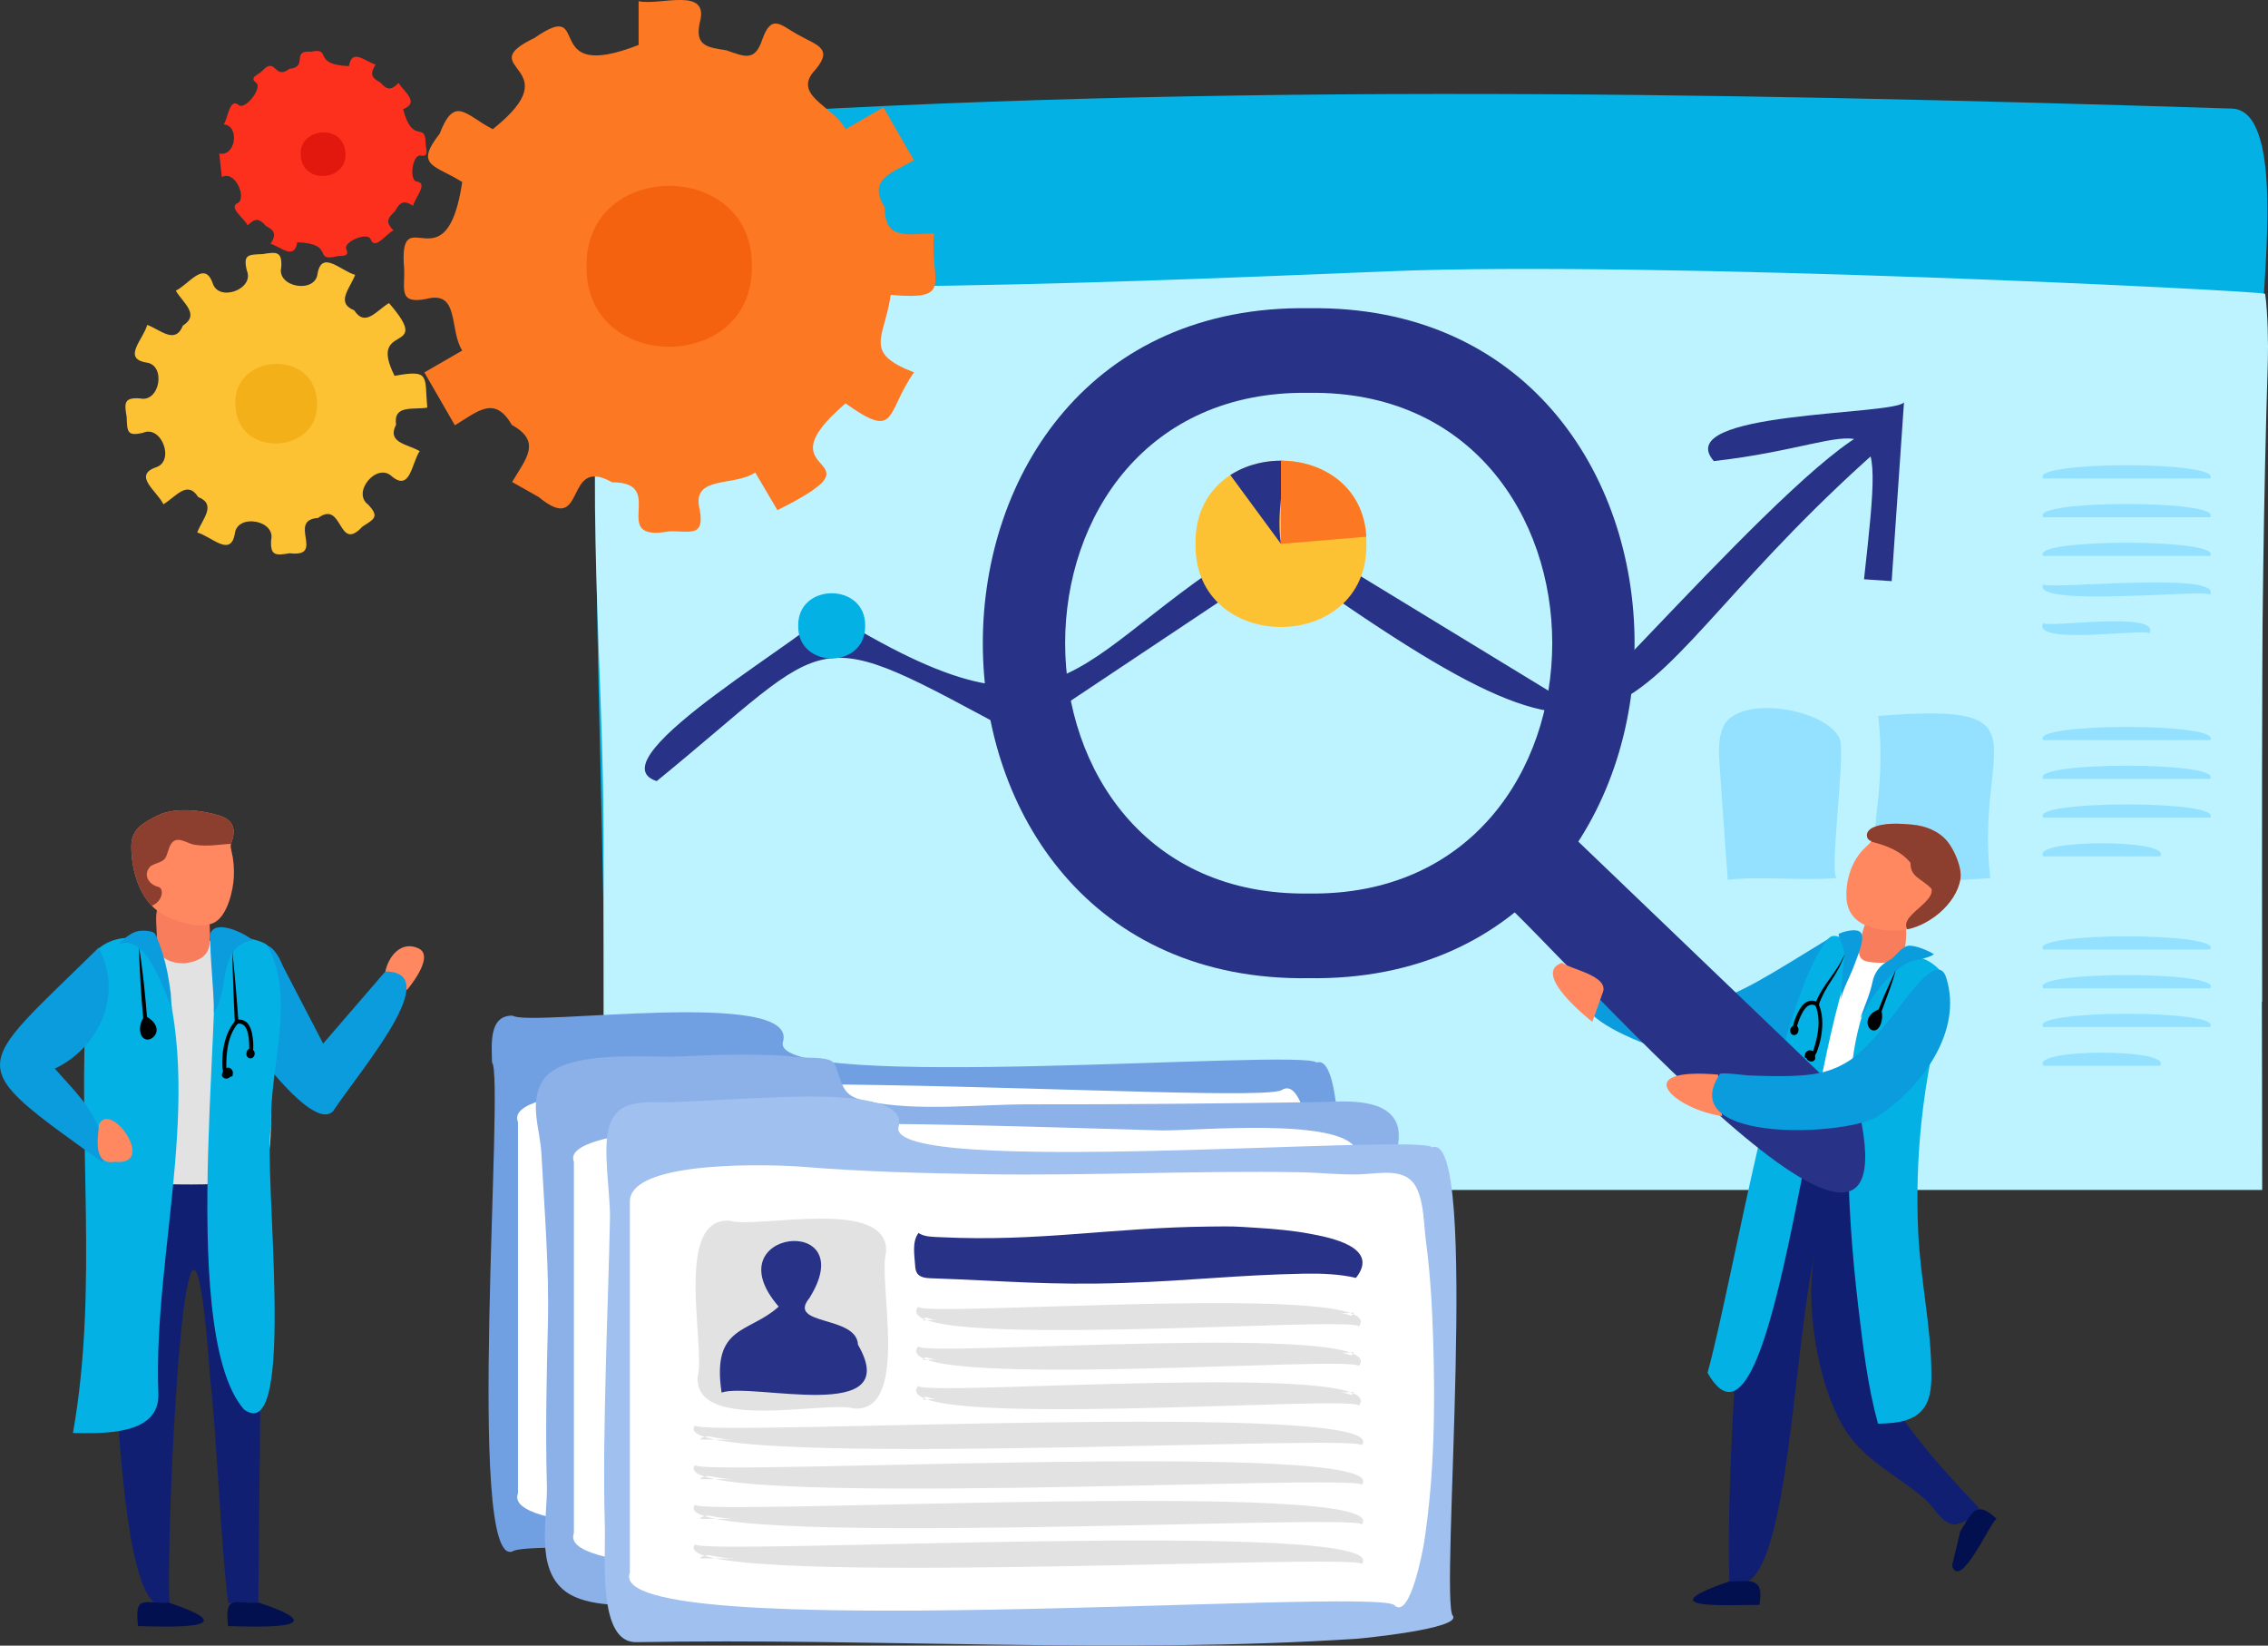 <?xml version="1.0" encoding="utf-8"?>
<!-- Generator: Adobe Illustrator 24.0.1, SVG Export Plug-In . SVG Version: 6.00 Build 0)  -->
<svg version="1.0" id="Layer_1" xmlns="http://www.w3.org/2000/svg" xmlns:xlink="http://www.w3.org/1999/xlink" x="0px" y="0px"
	 viewBox="0 0 432.46 313.72" style="enable-background:new 0 0 432.46 313.72;" xml:space="preserve">
<rect x="0" y="0" width="432.46" height="313.72" fill="#333333" stroke="none"/>
<style type="text/css">
	.st0{fill:#03B1E5;}
	.st1{fill:#BDF3FF;}
	.st2{fill:#94E1FF;}
	.st3{fill:#283286;}
	.st4{fill:#0A9CDD;}
	.st5{fill:#111F72;}
	.st6{fill:#03104F;}
	.st7{fill:#FFFFFF;}
	.st8{fill:#F77D5C;}
	.st9{clip-path:url(#SVGID_1_);}
	.st10{fill:#8C3E2F;}
	.st11{fill:#FF8860;}
	.st12{clip-path:url(#SVGID_5_);}
	.st13{fill:#FD7822;}
	.st14{fill:#FDC234;}
	.st15{fill:#FC301D;}
	.st16{fill:#F4B019;}
	.st17{fill:#F4610F;}
	.st18{fill:#E2180E;}
	.st19{fill:#71A0E2;}
	.st20{fill:#8BB1E8;}
	.st21{fill:#A0C0EF;}
	.st22{fill:#E2E2E2;}
	.st23{clip-path:url(#SVGID_6_);}
	.st24{fill:none;stroke:#000000;stroke-width:0.771;stroke-miterlimit:10;}
</style>
<g>
	<g>
		<g>
			<g>
				<g>
					<g>
						<g>
							<g>
								<path class="st0" d="M428.14,21.62c6.86,5.34,3.27,32.44,3.27,40.24c0,18.93,0,37.86,0,56.8c0,4.37,0,72.33,0,72.33
									c-0.34,0-316.21,0-316.21,0c0-53.33-4.58-110.29,2.2-163.12c0.18-1.4,0.5-2.91,1.56-3.85c1.04-0.92,2.54-1.06,3.93-1.16
									c100.38-7.13,202.07-5.34,302.73-2.16C426.57,20.74,427.41,21.06,428.14,21.62z"/>
							</g>
							<g>
								<g>
									<path class="st1" d="M431.92,56.02c0.51,3.57,0.6,9.78,0.51,12.73c-1.69,54.26-1.08,103.81-1.08,158.1
										c0,0-316.26,0-316.26,0c0-22.25,0-44.5,0-66.76c0-32.84-3.68-68.2-0.07-100.66c0.65-5.78,47.76-4.76,54.31-4.82
										c31.95-0.29,63.88-1.59,95.79-2.9C315.2,49.65,431.83,55.45,431.92,56.02z"/>
								</g>
							</g>
						</g>
						<g>
							<g>
								<path class="st2" d="M421.4,91.22h-31.78C386.77,87.85,424.24,87.85,421.4,91.22z"/>
							</g>
						</g>
						<g>
							<g>
								<path class="st2" d="M421.4,98.6h-31.78C386.77,95.24,424.24,95.24,421.4,98.6z"/>
							</g>
						</g>
						<g>
							<g>
								<path class="st2" d="M421.4,105.98h-31.78C386.77,102.62,424.24,102.62,421.4,105.98z"/>
							</g>
						</g>
						<g>
							<g>
								<path class="st2" d="M421.4,113.37c-0.3-1.13-34.43,2.55-31.78-1.99C389.93,112.51,424.05,108.82,421.4,113.37z"/>
							</g>
						</g>
						<g>
							<g>
								<path class="st2" d="M409.84,120.75c-0.44-1.03-22.62,2.4-20.22-1.99C390.06,119.79,412.24,116.36,409.84,120.75z"/>
							</g>
						</g>
						<g>
							<g>
								<path class="st2" d="M421.4,141.1h-31.78C386.77,137.74,424.24,137.74,421.4,141.1z"/>
							</g>
						</g>
						<g>
							<g>
								<path class="st2" d="M421.4,148.49h-31.78C386.77,145.13,424.24,145.12,421.4,148.49z"/>
							</g>
						</g>
						<g>
							<g>
								<path class="st2" d="M421.4,155.87h-31.78C386.77,152.51,424.24,152.51,421.4,155.87z"/>
							</g>
						</g>
						<g>
							<g>
								<path class="st2" d="M411.87,163.26h-22.24C387.01,159.93,414.48,159.92,411.87,163.26z"/>
							</g>
						</g>
						<g>
							<g>
								<path class="st2" d="M421.4,181.02h-31.78C386.77,177.66,424.24,177.66,421.4,181.02z"/>
							</g>
						</g>
						<g>
							<g>
								<path class="st2" d="M421.4,188.41h-31.78C386.77,185.04,424.24,185.04,421.4,188.41z"/>
							</g>
						</g>
						<g>
							<g>
								<path class="st2" d="M421.4,195.79h-31.78C386.77,192.43,424.24,192.43,421.4,195.79z"/>
							</g>
						</g>
						<g>
							<g>
								<path class="st2" d="M411.87,203.18h-22.24C387.01,199.85,414.48,199.84,411.87,203.18z"/>
							</g>
						</g>
						<g>
							<g>
								<path class="st2" d="M379.51,167.39c-33.01,2.68-18.36-5.37-21.38-30.9C391.14,133.81,376.5,141.87,379.51,167.39z"/>
							</g>
						</g>
						<g>
							<g>
								<path class="st2" d="M350.33,167.39c-7.02,0.57-13.89-0.39-20.89,0.33c-0.51-7.21-1.03-14.41-1.54-21.62
									c-0.18-2.52-0.34-5.16,0.65-7.48c2.66-6.22,19.3-3.75,22.21,2.11C352.06,143.35,348.57,167.53,350.33,167.39z"/>
							</g>
						</g>
					</g>
					<g>
						<g>
							<path class="st3" d="M125.22,148.91c-12.75-4.09,32.34-29.38,32.37-32.48c48.26,29.92,45.2,7.3,86.6-15.88
								c0,0,56.07,34.17,56.07,34.17c2.28,1.12,58.85-65.68,60.34-51.16c-58.28,50.45-42.31,75.87-116.28,23.26
								c0,0.01-50.07,33.38-50.07,33.38C153.33,118.11,160.03,120.55,125.22,148.91z"/>
						</g>
						<g>
							<g>
								<path class="st4" d="M348.92,178.82c-23.2,14.15-22.94,15.23-46.71,9.43c-4.29,8.53,25.5,14.48,29.09,17.31
									C333.24,206.29,364.13,181.64,348.92,178.82z"/>
							</g>
						</g>
						<g>
							<g>
								<g>
									<path class="st5" d="M358.57,224.89c-9.25-0.51-14.84-2.58-24.13-2.45c-2.53,19.21-5.38,59.73-4.68,79.14
										c11.31,5.89,11.72-42.56,16.4-63.23c-2.2,9.69,0.34,26.31,6.01,34.74c3.83,5.69,10.2,8.52,15.1,12.9
										c1.48,1.32,3.03,4.52,5.4,4.63c0.94,0.04,5.89-1.89,4.33-3.53C342.36,250.85,366.64,259.42,358.57,224.89z"/>
								</g>
							</g>
							<g>
								<g>
									<path class="st6" d="M329.67,301.5c4.15-0.06,6.75-0.95,5.81,4.46C330.48,305.89,313.45,307.07,329.67,301.5z"/>
								</g>
							</g>
							<g>
								<g>
									<path class="st6" d="M373.78,291.93c2.25-3.49,2.95-6.14,6.93-2.37c-1.07,0.33-6.88,13.8-8.49,8.94
										C372.22,298.49,373.78,291.93,373.78,291.93z"/>
								</g>
							</g>
							<g>
								<path class="st7" d="M358.58,224.84c-36.32-3.14-14.94-7.69-13.26-36.72c2.53-6.44,8.23-7.68,14.46-6.22
									c1.69,0.4,3.34,0.92,4.98,1.48c1.06,0.36,3.13,0.63,3.95,1.38c1.9,1.73,1.6,6.95,1.38,9.22
									c-0.63,6.39-3.19,12.15-5.99,17.83C363.73,212.58,358.23,224.81,358.58,224.84z"/>
							</g>
							<path class="st0" d="M370.56,185.92c0.24,0.45-0.22,1.78-0.18,2.29c0.34,4.52-1.28,8.84-2.13,13.24
								c-0.8,4.11-1.43,8.26-1.87,12.43c-0.74,6.97-0.94,13.99-0.62,20.99c0.41,9.1,2.52,18.2,2.52,27.3c0,2.32-0.21,4.95-1.84,6.75
								c-1.79,1.98-4.72,2.36-7.23,2.45c-0.11,0-1.1,0.07-1.12,0.02c-1.95-7.04-2.82-14.48-3.69-21.72
								c-1.28-10.67-2.07-21.43-1.99-32.17c0.07-8.99,0.36-18.86,3.88-27.29c1-2.4,2.38-4.83,4.51-6.41
								c0.91-0.67,1.95-1.19,3.06-1.42C366.33,181.86,369.58,184.08,370.56,185.92z"/>
							<path class="st0" d="M325.59,261.71c13.2,23.21,20.24-71.19,29.24-81.27c-2.41-0.52-4.77-3.06-6.16-1.54
								C339.46,188.95,330.35,244.65,325.59,261.71z"/>
						</g>
						<g>
							<g>
								<path class="st8" d="M359.35,183.52c-1.01,0.05-2.11,0.01-3.09-0.17c-0.44-0.08-0.88-0.2-1.22-0.49
									c-0.76-0.66-0.62-1.85-0.42-2.84c0.46-2.27,1.22-6.65,4.37-6.68c5.68-0.04,4.62,5.42,3.92,9.24
									c-0.02,0.1-0.04,0.21-0.11,0.29c-0.09,0.1-0.24,0.12-0.37,0.14C361.33,183.19,360.35,183.47,359.35,183.52z"/>
							</g>
						</g>
						<g>
							<defs>
								<path id="SVGID_15_" d="M352.09,171.26c0.31,5.41,6.16,6.45,10.53,6.06c4.83-0.44,10.41-4.89,11.19-9.76
									c0.34-2.12-1.17-5.55-2.51-7.18c-1.65-1.99-4.21-2.96-6.74-3.18c-2.34-0.2-5.49-0.43-7.62,0.67
									c-0.49,0.25-0.9,0.72-0.96,1.27c-0.05,0.55,0.35,1.15,0.9,1.18c-0.7,0.89-1.62,1.51-2.34,2.49
									C352.73,165.24,351.92,168.26,352.09,171.26z"/>
							</defs>
							<use xlink:href="#SVGID_15_"  style="overflow:visible;fill:#FF8860;"/>
							<clipPath id="SVGID_1_">
								<use xlink:href="#SVGID_15_"  style="overflow:visible;"/>
							</clipPath>
							<g class="st9">
								<g>
									<path class="st10" d="M364.29,164.49c-0.01,2.8,2.02,2.87,4.02,4.96c0.66,3.43-9.88,6.21-1.79,9.74
										c9.93-1.76,13.45-19.32-0.13-23.17c-2.06-0.58-23.75,0.85-23.75,0.85C348.98,160.21,359.95,159.01,364.29,164.49z"/>
								</g>
							</g>
						</g>
						<g>
							<defs>
								<path id="SVGID_17_" d="M358.58,224.84c-36.62-8.07-16.39-8.88-13.26-40.07c1.84-10.05,17.85-1.26,23.05-1.05
									C379.9,186.19,358.44,219.44,358.58,224.84z"/>
							</defs>
							<clipPath id="SVGID_2_">
								<use xlink:href="#SVGID_17_"  style="overflow:visible;"/>
							</clipPath>
						</g>
						<g>
							<defs>
								<path id="SVGID_19_" d="M358.58,224.84c-36.62-8.07-15.55-8.04-12.42-39.23c1.84-10.05,17.02-2.1,22.21-1.89
									C379.9,186.19,358.44,219.44,358.58,224.84z"/>
							</defs>
							<clipPath id="SVGID_3_">
								<use xlink:href="#SVGID_19_"  style="overflow:visible;"/>
							</clipPath>
						</g>
						<g>
							<defs>
								<path id="SVGID_21_" d="M358.58,224.84c-45.08,2.85-23.79-4.25-20.11-40.04c3-13.6,22.41-2.25,29.9-1.08
									C379.9,186.19,358.44,219.44,358.58,224.84z"/>
							</defs>
							<clipPath id="SVGID_4_">
								<use xlink:href="#SVGID_21_"  style="overflow:visible;"/>
							</clipPath>
						</g>
						<g>
							<g>
								<path class="st3" d="M249.54,58.76c-82.85-1.21-82.85,128.94,0.01,127.72C332.39,187.69,332.39,57.54,249.54,58.76z
									 M249.54,170.34c-61.92,0.9-61.92-96.36,0-95.45C311.46,73.99,311.46,171.26,249.54,170.34z"/>
							</g>
						</g>
						<g>
							<path class="st3" d="M354.48,211.76c11.46,51.16-64.41-39.76-71.25-42.7c-9.18-10.37,8.29-20.43,13.43-12.73
								C298.88,158.46,354.48,211.76,354.48,211.76z"/>
						</g>
						<g>
							<g>
								<path class="st11" d="M327.6,204.86l0.77,7.91C319.38,211.51,310.25,203.4,327.6,204.86z"/>
							</g>
						</g>
						<g>
							<g>
								<path class="st11" d="M305.59,189.28l-1.97,5.53c-0.57-0.48-11.75-9.28-5.76-11.26
									C299.46,184.78,306.97,186.05,305.59,189.28z"/>
							</g>
						</g>
						<g>
							<path class="st3" d="M360.7,110.79l-5.27-0.36c4.11-37.18,2.5-26.03-28.64-22.53c-8.4-9.6,34.32-8.65,36.26-11.2
								C363.05,76.69,360.7,110.79,360.7,110.79z"/>
						</g>
						<g>
							<defs>
								<path id="SVGID_23_" d="M260.55,103.68c0.31,21.14-32.9,21.14-32.59,0C227.65,82.54,260.86,82.54,260.55,103.68z"/>
							</defs>
							<use xlink:href="#SVGID_23_"  style="overflow:visible;fill:#FDC234;"/>
							<clipPath id="SVGID_5_">
								<use xlink:href="#SVGID_23_"  style="overflow:visible;"/>
							</clipPath>
							<g class="st12">
								<path class="st3" d="M232.8,88.12l11.45,15.56C242.37,92.01,251.01,81.06,232.8,88.12z"/>
							</g>
							<g class="st12">
								<path class="st13" d="M265.39,101.92l-21.14,1.76v-18.5C256.33,83.99,260,93.51,265.39,101.92z"/>
							</g>
						</g>
						<g>
							<path class="st0" d="M164.97,119.31c0.12,8.29-12.89,8.29-12.77,0C152.08,111.03,165.1,111.03,164.97,119.31z"/>
						</g>
						<g>
							<path class="st14" d="M200.21,277.24c-22.88,2.38-13.75-4.91-15.45-21.52C207.65,253.35,198.52,260.64,200.21,277.24z"/>
						</g>
						<g>
							<rect x="203.82" y="233.4" class="st13" width="15.45" height="43.84"/>
						</g>
						<g>
							<rect x="222.87" y="203.39" class="st14" width="15.45" height="73.86"/>
						</g>
						<g>
							<rect x="241.92" y="219.51" class="st13" width="15.45" height="57.73"/>
						</g>
						<g>
							<rect x="260.97" y="237.56" class="st14" width="15.45" height="39.69"/>
						</g>
						<g>
							<g>
								<path class="st4" d="M368.81,185.04c-2.72,1.12-6.72,7.17-7.76,8.44c-1.99,2.43-3.96,4.93-6.28,7.05
									c-2.66,2.42-5.72,3.79-9.28,4.28c-2.4,0.33-4.85,0.36-7.27,0.34c-1.6-0.02-3.19-0.07-4.79-0.13
									c-0.67-0.03-5.24-0.65-5.49-0.27c-8.95,13.49,25.53,11.87,30.49,7.8c8.06-5.45,15.87-15.96,12.69-26.11
									c-0.12-0.37-0.25-0.74-0.49-1.04C370.18,184.8,369.54,184.75,368.81,185.04z"/>
							</g>
						</g>
					</g>
					<path class="st4" d="M368.75,181.92c-1.26,0.99-4.48,1.02-5.74,2.01c-1.23,0.96-2.46,1.93-3.52,3.07
						c-0.77,0.82-1.44,1.73-2.11,2.64c-0.93,1.25-1.74,3.22-2.67,4.47c0.81-2.27,1.82-4.46,2.31-6.82c0.38-1.86,1.41-3.3,3.17-4.18
						c1.32-0.67,2.11-2.42,3.59-2.79C364.89,180.05,367.83,181.26,368.75,181.92z"/>
					<path class="st4" d="M350.95,190.85c0.32-2.31,0.26-4.84,0.57-7.15c0.11-0.8,0.22-1.61,0.08-2.41
						c-0.2-1.12-0.89-2.12-1.02-3.25c0.82-0.38,1.7-0.61,2.6-0.68c0.54-0.04,1.13-0.01,1.54,0.34c1.14,0.96-0.75,5.14-1.14,6.26
						C352.88,186,351.23,188.81,350.95,190.85z"/>
				</g>
				<g>
					<g>
						<g>
							<path class="st13" d="M169.84,56.22c12.2,1.07,7.49-2.24,8.24-11.71c-5.01,0.07-9.41,1.4-9.39-4.98
								c-3.35-5.44,1.41-6.54,5.58-8.98c-1.47-2.5-4.36-7.58-5.82-10.08c-1.82,1.05-5.42,3.12-7.23,4.17
								c-2.17-4.38-10.42-6.44-5.74-11.36c3.41-4.02,0.37-4.61-3.01-6.5c-3.43-1.77-5.29-4.47-7.12,0.76
								c-1.4,4.24-3.33,3.28-6.88,2.04c-3.7-0.55-5.95-0.9-5.06-5.18c2.02-7.08-7.47-3.27-11.64-4.17c0,2.1,0,6.25,0,8.34
								c-19.27,7.55-8.38-9.29-19.83-1.35c-12.43,5.99,7.31,5.26-7.98,17.41c-5.2-2.67-7.25-6.59-10.13,0.87
								c-4.93,6.27-0.76,5.95,4.31,9.21c-3.05,20.48-12.23,2.61-11.08,16.5c0.19,3.85-1.22,6.82,4.22,5.78
								c6.42-1.7,4.32,5.89,6.86,9.84c-1.78,1.03-5.43,3.13-7.22,4.17c1.47,2.5,4.35,7.58,5.82,10.08c4.52-2.76,7.57-5.7,10.87-0.06
								c5.73,3.17,2.69,6.42,0.04,10.87c0,0,5.07,2.86,5.07,2.86c9.33,7.75,4.62-8.12,14-2.8c10.87-0.04-1.03,11.51,10.88,9.35
								c3.86-0.15,6.81,1.28,5.82-4.17c-1.66-6.6,6.57-4.3,10.59-7.05c1.04,1.77,3.18,5.4,4.23,7.18
								c22.02-10.98-4.14-5.71,12.99-20.36c9.97,7.11,7.59,1.88,13.05-5.91C164.45,67.18,168.65,64.56,169.84,56.22z"/>
							<path class="st15" d="M41.81,29.27c0.13,1.12,0.36,3.38,0.49,4.5c2.46-1.43,4.71,3.75,3.13,4.89
								c-2.12,0.82,1.32,3.08,1.78,4.32c1.45-1.44,2.17-1.4,3.51,0.1c1.79,0.93,1.93,1.71,0.88,3.4c2.12,0.68,4.51,3.14,5.08-0.29
								c7.22,0.26,3.04,3.62,7.25,2.74c0.91-0.33,2.86,0.27,2.11-1.42c-0.69-1.42,4.18-3.43,4.67-1.84c0.8,2.13,3.09-1.29,4.34-1.74
								c-1.55-1.53-1.24-2.25,0.25-3.64c0.98-1.79,1.7-2.2,3.49-1.05c0.16-1.32,2.97-4.32,0.72-4.62c-1.57-0.11-0.89-5.33,0.74-4.97
								c1.72,0.36,0.9-1.43,0.91-2.38c-0.06-4.25-2.45,0.47-4.3-6.45c3.19-1.3,0.32-3.13-0.85-5.01c-1.45,1.44-2.17,1.4-3.51-0.1
								c-1.79-0.93-1.93-1.71-0.88-3.4c-2.12-0.68-4.51-3.14-5.08,0.29c-7.22-0.26-3.04-3.62-7.25-2.74
								c-3.89-0.32-0.41,2.94-4.11,3.26c-2.91,2.26-2.55-2.5-5.19,0.4c-0.62,0.74-2.63,1.17-1.14,2.27c1.26,0.91-2.1,5.31-3.36,4.22
								c-1.78-1.43-2.01,2.68-2.85,3.7C45.8,23.98,44.93,29.94,41.81,29.27z"/>
							<path class="st14" d="M81.47,77.71c-0.54-6.02,0.64-7.31-6.23-6.06c-5.3-10.48,7.69-3.82-1.07-13.87
								c-2.38,1.41-4.52,4.66-6.63,1.38c-3.62-1.46-0.75-4.22,0.18-6.77c-2.7-0.71-6.37-4.83-7.17-0.21
								c-0.44,3.86-7.82,2.59-6.92-1.21c0.19-3.06-0.88-2.98-3.54-2.53c-2.68,0.13-3.78-0.02-3.03,3.12
								c1.55,3.57-5.4,6.12-6.52,2.39c-1.57-4.37-4.51,0.25-7.02,1.47c1.43,2.4,4.65,4.54,1.35,6.66c-1.47,3.65-4.22,0.81-6.8-0.14
								c-0.71,2.71-4.82,6.38-0.2,7.17c3.87,0.43,2.61,7.74-1.19,6.84c-3.06-0.2-2.98,0.88-2.53,3.53c0.13,2.68-0.03,3.78,3.11,3.03
								c3.57-1.55,6.15,5.48,2.42,6.6c-4.37,1.58,0.26,4.51,1.48,7.02c2.38-1.41,4.53-4.66,6.63-1.38c3.62,1.46,0.75,4.22-0.18,6.77
								c2.7,0.71,6.37,4.83,7.17,0.21c0.44-3.87,7.82-2.59,6.92,1.21c-0.19,3.06,0.88,2.98,3.54,2.53c6.93,0.85-0.58-6.32,5.42-6.73
								c4.82-3.53,3.71,6.79,8.45,1.65c2.26-1.45,3.29-1.87,1.07-4.21c-3.13-2.32,1.66-8.07,4.51-5.39c3.56,3,3.78-2.48,5.34-4.79
								c-2.39-1.36-6.3-1.58-4.51-5.03C74.96,77.09,78.77,78.17,81.47,77.71z"/>
						</g>
						<g>
							<g>
								<path class="st16" d="M44.9,77.66c-1.06-10.06,14.76-11.49,15.52-1.4C61.48,86.31,45.66,87.74,44.9,77.66z"/>
							</g>
						</g>
					</g>
					<g>
						<g>
							<path class="st17" d="M111.85,50.77c-0.3-20.44,31.81-20.44,31.51,0C143.66,71.21,111.54,71.21,111.85,50.77z"/>
						</g>
					</g>
					<g>
						<g>
							<path class="st18" d="M57.37,29.9c-0.73-5.49,7.9-6.51,8.47-1.01C66.58,34.38,57.94,35.41,57.37,29.9z"/>
						</g>
					</g>
				</g>
			</g>
			<g>
				<g>
					<path class="st19" d="M149.28,198.68c3.3-10.5-48.23-2.84-51.54-5.06c-4.66-0.08-3.96,5.73-3.92,8.94
						c2.46,2.34-5.14,96.73,3.92,93.2c3.8-3.48,157.9,6.87,157.24-3.87c-2.58-2.65,5.26-92.48-3.91-89.32
						C248.31,199.83,146.98,208.37,149.28,198.68z"/>
					<path class="st7" d="M244.56,290.87c-3.67-3.58-151.19,7.87-145.79-6.19c0-0.01,0-70.77,0-70.77
						c-5.72-13.98,142.48-2.74,145.79-6.2C254.73,202.32,254.45,296.2,244.56,290.87z"/>
				</g>
				<g>
					<path class="st20" d="M160.55,206.66c-0.31-0.7-0.59-1.56-0.94-2.63c-0.19-0.6-0.41-1.23-0.89-1.63
						c-1.18-0.99-5.38-0.65-7.11-0.9c-2.23-0.31-4.52-0.36-6.77-0.41c-5.17-0.12-10.34,0.08-15.5,0.32
						c-6.03,0.28-22-1.45-25.85,4.61c-2.66,4.2-0.5,9.34-0.26,13.81c0.58,10.85,1.51,21.97,1.24,32.75
						c-0.25,10.13-0.48,20.28-0.19,30.41c0.19,6.43-2.36,16.02,3.57,20.42c4.12,3.06,11.86,2.59,16.65,2.65
						c12.15,0.15,24.29-2.45,36.39-2.12c15.92,0.43,31.84,0.85,47.76,1.01c13.48,0.13,27.03,0.27,40.48-0.7
						c4.37-0.32,14.4,0.19,16.86-4.28c-1.27-1.3-0.55-6.06-0.55-7.65c0.01-5.69,0.23-11.37,0.42-17.05
						c0.47-14.52,1.08-29.07,0.74-43.6c-0.07-3-0.22-5.99-0.41-8.98c-0.18-2.77,1.26-6.2,0.01-8.78c-2.35-4.89-10.78-3.86-15.14-3.8
						c-18.26,0.26-36.47,0.45-54.74,0.42c-9.95-0.01-21.12,1.41-30.87-0.57C162.45,209.36,161.4,208.59,160.55,206.66z"/>
					<path class="st7" d="M255.22,298.44c-3.68-3.58-151.19,7.87-145.79-6.19c0-0.01,0-70.77,0-70.77
						c-2.75-6.74,34.87-7.07,37.84-7.13c24.7-0.47,49.41,0.47,74.1,1.15c5.95,0.16,34.9-2.69,37.3,3.82
						c5.63,15.29,4.54,34.08,3.77,50.18C262.37,271.26,258.88,302,255.22,298.44z"/>
				</g>
				<g>
					<path class="st21" d="M171.32,214.84c2.3-7.32-21.55-5.68-24.67-5.59c-6.2,0.18-12.39,0.67-18.58,0.86
						c-4.82,0.14-10.17-0.84-11.89,4.52c-1.35,4.2,0.21,12.87,0.13,17.52c-0.18,9.47-0.56,18.94-0.79,28.41
						c-0.25,10.12-0.48,20.26-0.19,30.38c0.18,6.3-1.36,22.25,6,22.12c45.82-0.81,91.55,2.29,137.28-0.64
						c0.9-0.06,20.07-1.91,18.42-4.38c-2.58-2.65,5.26-92.48-3.91-89.32C270.35,216,169.02,224.53,171.32,214.84z"/>
					<path class="st7" d="M265.89,306.02c-3.68-3.58-151.19,7.87-145.79-6.19c0-0.01,0-70.66,0-70.77c0-8.16,28.13-7.02,33.01-6.62
						c11.49,0.93,23.01,1.23,34.53,1.41c20.13,0.32,40.36-0.72,60.39-0.37c3.71,0.07,7.41,0.51,11.12,0.4
						c4.03-0.11,9.04-1.47,11.01,2.7c1.4,2.95,1.31,6.88,1.74,10.08c0.82,6.14,1.18,12.35,1.37,18.54
						c0.4,12.83,0.25,25.94-1.69,38.65C271.47,294.71,268.93,308.98,265.89,306.02z"/>
					<g>
						<path class="st22" d="M162.91,268.53c-5.44-1.62-30.48,4.67-29.89-6.05c1.61-5.44-4.66-30.36,6.05-29.77
							c5.45,1.62,30.49-4.68,29.89,6.05C167.35,244.2,173.62,269.12,162.91,268.53z"/>
					</g>
					<path class="st3" d="M163.6,256.36c-0.24-5.67-13.64-3.57-9.27-8.89c10.23-16.32-18.61-13.07-5.85,1.62
						c-5.64,5.16-12.82,3.45-10.89,16.39C143.41,263.44,172.51,271.73,163.6,256.36z"/>
					<g>
						<g>
							<path class="st3" d="M258.57,243.59c-0.01,0.01-0.01,0.02-0.02,0.03c-3-0.73-6.7-0.87-9.83-0.81
								c-13.28,0.27-21.11,1.32-34.38,1.77c-14.17,0.48-22.7-0.4-36.8-0.89c-0.99-0.03-2.13-0.15-2.67-0.97
								c-0.29-0.44-0.34-1-0.38-1.53c-0.12-1.98-0.62-4.46,0.65-6.13c1.19,0.78,2.81,0.73,4.24,0.8
								c18.83,0.92,32.52-1.85,51.36-2.03c4.83-0.05,4.23-0.05,9.05,0.25c3.35,0.21,6.71,0.51,10,1.13
								C253.3,235.86,263.25,237.68,258.57,243.59z"/>
						</g>
						<g>
							<g>
								<path class="st22" d="M258.58,252.34c-0.42-1.63-88,3.61-82.95-2.7C176.05,251.27,263.63,246.03,258.58,252.34z"/>
								<path class="st22" d="M259.11,252.88c-0.67-2.19-90.85,4.92-84.03-3.77C175.76,251.3,265.94,244.18,259.11,252.88z
									 M176.16,251.8c0.29-1.02,84.96,2.23,81.88-1.62C257.74,251.2,173.08,247.95,176.16,251.8z"/>
							</g>
						</g>
						<g>
							<g>
								<path class="st22" d="M258.58,259.89c-0.42-1.63-88,3.61-82.95-2.7C176.05,258.82,263.63,253.58,258.58,259.89z"/>
								<path class="st22" d="M259.11,260.43c-0.67-2.19-90.85,4.92-84.03-3.77C175.76,258.85,265.94,251.73,259.11,260.43z
									 M176.16,259.35c0.29-1.02,84.96,2.23,81.88-1.62C257.75,258.74,173.08,255.5,176.16,259.35z"/>
							</g>
						</g>
						<g>
							<g>
								<path class="st22" d="M258.58,267.44c-0.42-1.63-88,3.61-82.95-2.7C176.05,266.37,263.63,261.13,258.58,267.44z"/>
								<path class="st22" d="M259.11,267.97c-0.67-2.19-90.85,4.92-84.03-3.77C175.76,266.39,265.94,259.28,259.11,267.97z
									 M176.16,266.9c0.29-1.02,84.96,2.23,81.88-1.62C257.75,266.29,173.08,263.05,176.16,266.9z"/>
							</g>
						</g>
						<g>
							<g>
								<path class="st22" d="M259.12,274.99c-0.45-1.68-131.18,3.69-126.05-2.7C133.52,273.96,264.25,268.6,259.12,274.99z"/>
								<path class="st22" d="M259.66,275.52c-0.59-2.28-134.22,5.06-127.13-3.77C133.12,274.03,266.75,266.69,259.66,275.52z
									 M133.61,274.45h124.98C261.89,271.46,130.32,271.46,133.61,274.45z"/>
							</g>
						</g>
						<g>
							<g>
								<path class="st22" d="M259.12,282.53c-0.45-1.68-131.18,3.69-126.05-2.7C133.52,281.51,264.25,276.15,259.12,282.53z"/>
								<path class="st22" d="M259.66,283.07c-0.59-2.29-134.22,5.06-127.13-3.77C133.12,281.58,266.75,274.23,259.66,283.07z
									 M133.61,282h124.98C261.89,279.01,130.32,279.01,133.61,282z"/>
							</g>
						</g>
						<g>
							<g>
								<path class="st22" d="M259.12,290.08c-0.45-1.68-131.18,3.69-126.05-2.7C133.52,289.06,264.25,283.7,259.12,290.08z"/>
								<path class="st22" d="M259.66,290.62c-0.59-2.28-134.22,5.06-127.13-3.77C133.12,289.13,266.75,281.78,259.66,290.62z
									 M133.61,289.55h124.98C261.89,286.56,130.32,286.56,133.61,289.55z"/>
							</g>
						</g>
						<g>
							<g>
								<path class="st22" d="M259.12,297.63c-0.45-1.68-131.18,3.69-126.05-2.7C133.52,296.61,264.25,291.25,259.12,297.63z"/>
								<path class="st22" d="M259.66,298.17c-0.59-2.28-134.22,5.06-127.13-3.77C133.12,296.68,266.75,289.33,259.66,298.17z
									 M133.61,297.09h124.98C261.89,294.11,130.32,294.11,133.61,297.09z"/>
							</g>
						</g>
					</g>
				</g>
			</g>
			<g>
				<g>
					<g>
						<path class="st11" d="M73.48,185.2c0.59-2.86,3.01-5.95,6.32-4.4c3.3,1.54-2.2,7.93-2.2,7.93L73.48,185.2z"/>
					</g>
					<g>
						<g>
							<path class="st5" d="M19.97,225.43h30.08l-0.8,80.17H43.5c-1.2-8.91-2.33-33.74-3.41-42.67c-4.4-61.38-8.61,31.25-7.76,42.67
								C21.07,312.81,21.87,237.56,19.97,225.43z"/>
						</g>
					</g>
					<g>
						<g>
							<path class="st22" d="M19.97,225.43c44.34,1.33,26.57,1.44,33.84-39.95c-0.28-9.08-13.79-5.32-19.94-6.13
								C6.23,174.63,20.45,209.95,19.97,225.43z"/>
						</g>
						<path class="st0" d="M13.91,273.19c5.66,0.08,16.52,0.5,16.29-7.43c-1.11-27.93,9.82-59.66-0.94-85.82
							c-6.82-3.52-15.19,1.42-12.72,9.6C14.7,217.38,18.82,245.54,13.91,273.19z"/>
					</g>
					<g>
						<g>
							<path class="st8" d="M35.15,183.65c-5.33,0-5.3-3.62-5.3-4.49c0.34-2.38-1.5-8.34,3.18-7.12c2.11,0.04,6.59-0.58,6.99,2.42
								C39.56,178.15,41.94,182.8,35.15,183.65z"/>
						</g>
					</g>
					<g>
						<defs>
							<path id="SVGID_25_" d="M43.62,172c-0.57,1.6-1.41,3.06-2.54,3.75c-2.73,1.66-8.01-0.15-10.43-1.68
								c-3.89-2.45-5.61-7.89-5.61-12.74c0-3.35,2.37-4.51,5.02-5.86c3.2-1.63,8.41-1.04,11.72,0c2.35,0.73,3.27,2.16,2.51,4.64
								c-0.3,0.97-0.43,0.96-0.15,2.12c0.4,1.62,0.53,3.32,0.45,4.98C44.53,168.48,44.22,170.32,43.62,172z"/>
						</defs>
						<use xlink:href="#SVGID_25_"  style="overflow:visible;fill:#FF8860;"/>
						<clipPath id="SVGID_6_">
							<use xlink:href="#SVGID_25_"  style="overflow:visible;"/>
						</clipPath>
						<g class="st23">
							<g>
								<path class="st10" d="M32.59,160.94c-0.49,0.79-0.63,1.95-1.07,2.63c-0.66,1.02-2.35,0.95-3.02,1.8
									c-1.31,1.67,0.12,3.34,1.67,3.7c1.55,0.36,0.48,4.41-3.22,3.69c-9.06-4.58-3.61-23.15,9.79-20.64
									c2.12,0.4,13.53,8.95,13.54,8.95c-1.26-0.93-3.68-0.24-5.11-0.24c-2.78-0.01-5.36,0.7-8.17,0.19
									c-0.92-0.17-2.28-1-3.15-0.91C33.25,160.16,32.86,160.49,32.59,160.94z"/>
							</g>
						</g>
					</g>
					<g>
						<g>
							<path class="st4" d="M53.95,184.19l7.67,14.76l11.86-13.75c11.39,0.1-4.34,18.23-9.97,26.64
								c-3.36,3.55-13.22-9.42-13.75-10.31c0.04-1.18-5.99-17.09-1.3-19.27C49.99,178.58,52.32,180.16,53.95,184.19z"/>
						</g>
					</g>
					<g>
						<g>
							<path class="st4" d="M18.79,180.69c-24.25,23.89-26.11,21.58,0.81,40.95c0.7-8.1-4.39-12.51-9.15-17.92
								C18.97,199.72,23.58,189.4,18.79,180.69z"/>
						</g>
					</g>
					<g>
						<g>
							<path class="st6" d="M49.33,305.52c-4.67,0.27-6.52-1.68-5.84,4.48C48.68,310.13,65.15,310.8,49.33,305.52z"/>
						</g>
					</g>
					<g>
						<g>
							<path class="st6" d="M32.16,305.52c-4.67,0.27-6.52-1.68-5.84,4.48C31.53,310.13,47.98,310.8,32.16,305.52z"/>
						</g>
					</g>
					<g>
						<defs>
							<path id="SVGID_27_" d="M19.97,225.43c44.34,1.33,26.57,1.44,33.84-39.95c0.87-10.55-25.35-4.57-30.77-6.06
								C8.61,177.52,22,219.66,19.97,225.43z"/>
						</defs>
						<clipPath id="SVGID_7_">
							<use xlink:href="#SVGID_27_"  style="overflow:visible;"/>
						</clipPath>
					</g>
					<g>
						<g>
							<path class="st11" d="M21.93,221.48c8.04,0.83-0.73-11.67-3.03-7.19C18.64,216.8,17.66,222.24,21.93,221.48z"/>
						</g>
					</g>
					<path class="st4" d="M23.08,179.53l-0.4,0.49c5.27-2.16,8.51,8.75,10.27,12.62c-0.39-0.87-0.28-2.37-0.4-3.32
						c-0.17-1.31-0.37-2.61-0.62-3.91c-0.47-2.4-1.22-4.85-2.2-7.07c-0.08-0.17-0.16-0.35-0.31-0.47c-0.59-0.49-2.35-0.52-3.09-0.36
						C25.08,177.78,23.98,178.67,23.08,179.53z"/>
					<path class="st0" d="M50.97,180.19c5.6,10.27,0.3,23.37,0.74,34.49c-1.71,7.7,5.13,61.55-5.19,54.02
						c-13.46-15.48-2.62-85.6-6.39-90.72C40.13,177.98,48.95,178.47,50.97,180.19z"/>
					<path class="st4" d="M40.09,178.07c0.84-2.93,6.51-0.23,8.08,1.17c-6.81,1.22-4.3,9.41-7.39,13.8
						C40.79,188.23,40.02,182.89,40.09,178.07z"/>
				</g>
				<g>
					<path d="M26.52,180.57c0.3,3.4,0.8,10.25,1.16,13.64c-0.48,0.68-0.7,1.53-0.61,2.36c0.04,0.4,0.17,0.81,0.47,1.07
						c0.79,0.68,2.12-0.28,2.1-1.32c-0.02-1.04-0.87-1.88-1.74-2.46c-0.13,0.31-0.27,0.61-0.4,0.92"/>
					<path d="M26.52,180.57c0.37,2.26,0.63,4.53,0.9,6.79c0.24,2.27,0.46,4.54,0.64,6.81l0.01,0.15l-0.08,0.11
						c-0.42,0.59-0.63,1.34-0.57,2.07c0.03,0.36,0.13,0.7,0.34,0.89c0.2,0.18,0.5,0.22,0.81,0.08c0.31-0.13,0.58-0.39,0.73-0.71
						c0.15-0.3,0.14-0.67,0.02-1.03c-0.23-0.72-0.82-1.33-1.46-1.81l0.11-0.03l-0.47,0.89l0.34-0.95l0.03-0.08l0.08,0.05
						c0.7,0.43,1.41,0.96,1.76,1.8c0.17,0.4,0.23,0.91,0.05,1.36c-0.18,0.44-0.5,0.81-0.93,1.04c-0.41,0.24-1.06,0.27-1.49-0.11
						c-0.42-0.36-0.56-0.87-0.61-1.32c-0.11-0.9,0.13-1.83,0.66-2.58l-0.07,0.26c-0.21-2.27-0.38-4.55-0.52-6.83
						C26.66,185.14,26.54,182.86,26.52,180.57z"/>
				</g>
				<g>
					<path d="M44.3,181.39c0.24,2.24,0.46,4.47,0.64,6.71c0.18,2.24,0.39,4.48,0.53,6.72l0.01,0.14l-0.09,0.11
						c-1.17,1.37-1.77,3.16-2.04,4.97c-0.13,0.91-0.19,1.83-0.2,2.75c0,0.47-0.01,0.92,0.12,1.26c0.11,0.32,0.45,0.55,0.67,0.49
						l-0.26,0.26c0.07-0.23-0.04-0.53-0.15-0.55c0-0.01-0.05-0.01-0.11,0.05c-0.03,0.03-0.04,0.06-0.04,0.06
						c0,0-0.01-0.05-0.02-0.05l-0.05-0.03c0.13,0.1,0.4,0.05,0.5-0.08l-0.06,0.29c-0.03-0.15-0.24-0.3-0.39-0.27l0.21-0.13
						c-0.23,0.29-0.45,0.49-0.58,0.71c-0.03,0.05-0.05,0.1-0.05,0.12c0,0.03-0.02-0.03-0.01,0c0.03,0.05,0.12,0.1,0.2,0.11
						c0.18,0.03,0.42-0.11,0.47-0.27c0.07-0.15-0.05-0.4-0.24-0.49c-0.17-0.11-0.38,0-0.43,0.17c-0.01,0.06,0,0.1,0.08,0.14
						c0.08,0.04,0.22,0.05,0.32,0.03c0.11-0.03,0.14-0.07,0.14-0.12c0-0.03,0-0.03,0-0.03c-0.02,0.01-0.05-0.02-0.09,0
						c-0.09,0.04-0.1,0.06-0.08,0.1c0.02,0.01-0.02,0.01-0.02,0.01c0.02-0.01,0-0.02,0.02,0.02l0.2,0.05
						c-0.04,0.01-0.08,0.11-0.05,0.15l-0.19-0.06c0.08-0.03,0.13-0.16,0.09-0.24l0.2-0.14c0.09,0.13,0.04,0.21,0.03,0.26
						c-0.02,0.06-0.04,0.1-0.06,0.15l-0.13,0.24c0,0-0.01,0.02,0,0c-0.01-0.02,0.01-0.01-0.04-0.07c-0.08-0.03-0.05-0.01-0.07-0.02
						c-0.02,0.01,0.02-0.01,0.03-0.01c0.03-0.02,0.06-0.04,0.08-0.07c0.05-0.06,0.07-0.13,0.07-0.2l0.18-0.01
						c-0.03,0.16-0.11,0.21-0.17,0.29c-0.06,0.07-0.14,0.14-0.18,0.19c-0.01,0.01,0.01-0.01-0.01-0.05
						c-0.05-0.03-0.02-0.01-0.02-0.01c0.02,0,0.03,0,0.05-0.01c0.03-0.01,0.07-0.03,0.09-0.06c0.06-0.05,0.09-0.13,0.08-0.2
						l0.03,0.04c-0.12-0.06-0.33,0.02-0.34,0.18c-0.01,0.15,0.28,0.25,0.35,0.07c-0.04,0.19-0.38,0.14-0.39-0.06
						c0-0.2,0.23-0.33,0.42-0.26l0.02,0.01l0.01,0.03c0.02,0.11-0.02,0.22-0.09,0.3c-0.04,0.04-0.08,0.07-0.14,0.09
						c-0.03,0.01-0.05,0.02-0.08,0.02c-0.03-0.01-0.03,0.02-0.09-0.03c-0.04-0.05-0.01-0.1-0.01-0.11c0.07-0.11,0.13-0.16,0.18-0.23
						c0.05-0.06,0.12-0.16,0.11-0.18l0.18-0.01c0.01,0.12-0.02,0.24-0.09,0.33c-0.03,0.05-0.07,0.09-0.12,0.13
						c-0.03,0.02-0.03,0.03-0.1,0.05c-0.02,0-0.02,0.02-0.1-0.02c-0.07-0.06-0.04-0.07-0.05-0.1c0-0.05,0.01-0.05,0.02-0.07
						l0.12-0.27c0.05-0.06,0.04-0.21,0.06-0.13l0.2-0.14c0.11,0.22,0.03,0.49-0.19,0.61l-0.12,0.07l-0.07-0.12
						c-0.12-0.2-0.05-0.45,0.15-0.58l0.12-0.07l0.08,0.12c0.12,0.18,0.01,0.36-0.1,0.44c-0.14,0.1-0.37,0.03-0.44-0.09
						c-0.08-0.11-0.11-0.27-0.05-0.41c0.06-0.13,0.17-0.21,0.27-0.26c0.1-0.05,0.24-0.04,0.38-0.01c0.16,0.06,0.24,0.22,0.25,0.35
						c0.04,0.29-0.23,0.53-0.42,0.56c-0.21,0.06-0.41,0.06-0.62-0.03c-0.22-0.07-0.41-0.38-0.35-0.64c0.05-0.25,0.21-0.42,0.42-0.53
						c0.22-0.11,0.48-0.09,0.68,0c0.39,0.18,0.68,0.63,0.54,1.11c-0.15,0.45-0.58,0.72-1.04,0.69c-0.24-0.02-0.46-0.12-0.63-0.33
						c-0.09-0.09-0.16-0.33-0.12-0.45c0.02-0.14,0.07-0.24,0.11-0.33c0.19-0.34,0.44-0.59,0.6-0.8l0.09-0.11l0.13-0.02
						c0.51-0.07,0.99,0.24,1.14,0.74l0.05,0.16l-0.11,0.13c-0.34,0.41-0.92,0.51-1.38,0.24l-0.01-0.01l-0.04-0.03
						c-0.15-0.12-0.24-0.37-0.2-0.55c0.03-0.18,0.11-0.32,0.2-0.43c0.18-0.21,0.54-0.39,0.89-0.24c0.29,0.12,0.48,0.39,0.55,0.63
						c0.08,0.25,0.08,0.5,0.02,0.75l-0.05,0.22l-0.21,0.04c-0.74,0.15-1.3-0.37-1.52-0.91c-0.21-0.55-0.18-1.06-0.2-1.53
						c-0.01-0.96,0.05-1.92,0.21-2.87c0.31-1.89,0.96-3.8,2.27-5.3l-0.08,0.24c-0.14-2.24-0.2-4.49-0.3-6.73
						C44.4,185.88,44.34,183.64,44.3,181.39z"/>
				</g>
				<path class="st24" d="M44.91,194.98c0.57-0.42,1.43-0.22,1.94,0.29s0.71,1.23,0.85,1.92c0.19,1.02,0.26,2.07,0.18,3.1
					c-0.18-0.12-0.4,0.11-0.47,0.32c-0.05,0.17-0.07,0.35-0.01,0.51c0.06,0.16,0.23,0.29,0.4,0.27c0.1-0.02,0.19-0.08,0.26-0.16
					c0.18-0.23,0.18-0.61-0.06-0.78c-0.24-0.17-0.65,0.06-0.59,0.34c0.05,0.21,0.36,0.31,0.52,0.15s0.08-0.47-0.13-0.53
					c-0.1,0.08-0.13,0.23-0.09,0.35"/>
			</g>
		</g>
		<g>
			<path d="M361.45,184.97c-1.08,3.11-1.9,4.73-3.02,7.83c0.2,0.72,0.16,1.55-0.11,2.31c-0.13,0.36-0.33,0.72-0.63,0.91
				c-0.78,0.5-1.57-0.63-1.29-1.6s1.14-1.6,1.96-1.99c0.03,0.31,0.06,0.62,0.08,0.93"/>
			<path d="M361.45,184.97c-0.33,1.37-0.78,2.7-1.26,4.02c-0.47,1.32-1,2.61-1.45,3.93l0.01-0.2c0.23,0.8,0.16,1.64-0.1,2.4
				c-0.14,0.38-0.31,0.77-0.68,1.08c-0.18,0.15-0.44,0.27-0.72,0.25c-0.28-0.01-0.51-0.15-0.68-0.32c-0.66-0.68-0.56-1.74-0.1-2.37
				c0.44-0.69,1.15-1.09,1.84-1.37l0.1-0.04l0,0.1l0.01,0.94l-0.15-0.92l0.1,0.06c-0.64,0.36-1.22,0.84-1.56,1.45
				c-0.16,0.31-0.27,0.64-0.23,0.95c0.03,0.31,0.17,0.63,0.38,0.81c0.22,0.19,0.42,0.2,0.63,0.02c0.21-0.18,0.36-0.49,0.46-0.81
				c0.21-0.65,0.23-1.37,0.05-2.02l-0.03-0.11l0.04-0.1c0.5-1.31,1.02-2.62,1.61-3.89L361.45,184.97z"/>
		</g>
		<g>
			<g>
				<path d="M351.75,181.88c-0.55,1.75-1.45,3.4-2.47,4.92c-0.5,0.77-0.99,1.53-1.41,2.33c-0.42,0.8-0.79,1.62-1.11,2.46l-0.01-0.26
					c0.8,1.82,0.85,3.84,0.58,5.74c-0.13,0.95-0.36,1.89-0.66,2.8c-0.15,0.44-0.28,0.94-0.65,1.4c-0.37,0.45-1.06,0.78-1.72,0.41
					l-0.19-0.1l0.01-0.22c0.02-0.26,0.1-0.49,0.25-0.71c0.14-0.21,0.4-0.41,0.71-0.43c0.38-0.04,0.68,0.24,0.78,0.49
					c0.06,0.14,0.1,0.29,0.06,0.47c-0.02,0.18-0.18,0.39-0.36,0.46l-0.04,0.02l-0.01,0c-0.52,0.12-1.04-0.15-1.25-0.64l-0.07-0.16
					l0.09-0.14c0.29-0.43,0.84-0.59,1.31-0.37l0.12,0.05l0.05,0.13c0.09,0.26,0.26,0.57,0.34,0.95c0.02,0.1,0.03,0.21,0.01,0.35
					c-0.01,0.13-0.14,0.33-0.25,0.4c-0.22,0.14-0.46,0.17-0.69,0.12c-0.45-0.11-0.78-0.49-0.79-0.97c0.01-0.5,0.42-0.84,0.85-0.89
					c0.22-0.03,0.47,0.03,0.65,0.2c0.17,0.17,0.26,0.38,0.24,0.63c-0.02,0.27-0.29,0.5-0.52,0.5c-0.23,0.02-0.42-0.04-0.6-0.16
					c-0.18-0.09-0.36-0.41-0.23-0.66c0.05-0.12,0.18-0.25,0.35-0.26c0.16,0,0.26,0.05,0.36,0.13c0.09,0.07,0.17,0.19,0.19,0.33
					c0.02,0.15-0.05,0.29-0.17,0.37c-0.1,0.1-0.35,0.09-0.45-0.05c-0.09-0.11-0.14-0.31,0.03-0.45l0.11-0.09l0.1,0.11
					c0.16,0.18,0.14,0.44-0.03,0.6l-0.1,0.09l-0.09-0.1c-0.18-0.19-0.17-0.47,0-0.64l0.15,0.2c0.05-0.07-0.01,0.07,0.02,0.14
					l0.03,0.29c0,0.02,0,0.02-0.01,0.07c-0.02,0.03,0,0.04-0.08,0.08c-0.09,0.01-0.08-0.01-0.1-0.01c-0.06-0.04-0.05-0.05-0.08-0.08
					c-0.04-0.05-0.06-0.1-0.08-0.16c-0.03-0.11-0.03-0.23,0.02-0.34l0.16,0.06c-0.01,0.02,0.02,0.13,0.05,0.21
					c0.03,0.09,0.08,0.15,0.11,0.28c0,0.01,0.02,0.06-0.04,0.1c-0.07,0.03-0.06,0-0.09,0c-0.03-0.01-0.05-0.03-0.07-0.05
					c-0.04-0.04-0.08-0.08-0.1-0.13c-0.04-0.1-0.05-0.22,0-0.31l0.01-0.02l0.02,0c0.2-0.01,0.39,0.19,0.32,0.38
					c-0.08,0.19-0.41,0.13-0.39-0.06c0.01,0.19,0.32,0.19,0.35,0.04c0.04-0.15-0.13-0.3-0.27-0.27l0.04-0.03
					c-0.03,0.07-0.02,0.15,0.02,0.22c0.02,0.03,0.04,0.06,0.07,0.08c0.01,0.01,0.03,0.02,0.05,0.02c-0.01,0,0.03-0.01-0.03,0.01
					c-0.03,0.03-0.02,0.05-0.03,0.04c-0.02-0.06-0.07-0.15-0.11-0.23c-0.03-0.09-0.1-0.16-0.08-0.32l0.16,0.06
					c-0.02,0.07-0.02,0.15,0.01,0.21c0.01,0.03,0.03,0.07,0.05,0.09c0.01,0.01,0.04,0.04,0.02,0.02c-0.01,0,0.01-0.01-0.07,0
					c-0.07,0.04-0.05,0.04-0.06,0.06c0,0.02,0,0,0,0l-0.05-0.27c-0.01-0.05-0.02-0.1-0.02-0.16c0.01-0.05-0.02-0.14,0.11-0.24
					l0.15,0.2c-0.06,0.07-0.05,0.21,0.02,0.26l-0.19,0c0.04-0.03,0.03-0.14-0.01-0.16l0.21,0.01c0.03-0.03,0.02-0.03,0.03-0.02
					c0-0.01-0.03-0.01-0.01-0.02c0.03-0.03,0.03-0.06-0.04-0.12c-0.03-0.02-0.09-0.04-0.09-0.03c0.01,0,0,0-0.01,0.02
					c-0.02,0.05,0,0.09,0.09,0.16c0.09,0.06,0.23,0.09,0.32,0.07c0.09-0.02,0.11-0.05,0.12-0.11c0-0.17-0.16-0.34-0.36-0.29
					c-0.21,0.03-0.39,0.23-0.37,0.39c0,0.17,0.19,0.38,0.37,0.4c0.08,0.02,0.18-0.01,0.23-0.05c0.02-0.03-0.02,0.03-0.01,0
					c0-0.02,0-0.07-0.02-0.13c-0.06-0.25-0.21-0.51-0.34-0.86l0.17,0.19c-0.13-0.07-0.39,0-0.46,0.14l0.03-0.3
					c0.05,0.16,0.3,0.28,0.45,0.22l-0.05,0.02c-0.01,0-0.04,0.04-0.04,0.04c0,0,0-0.04-0.02-0.07c-0.04-0.08-0.08-0.09-0.09-0.08
					c-0.12-0.01-0.31,0.24-0.31,0.48l-0.17-0.32c0.19,0.12,0.59,0.01,0.79-0.27c0.23-0.28,0.36-0.72,0.49-1.16
					c0.27-0.88,0.49-1.78,0.63-2.68c0.29-1.8,0.25-3.7-0.45-5.35l-0.06-0.13l0.05-0.13c0.34-0.87,0.75-1.71,1.23-2.5
					c0.48-0.8,1.01-1.55,1.55-2.29c0.53-0.74,1.07-1.48,1.55-2.25C350.95,183.53,351.37,182.71,351.75,181.88z"/>
			</g>
			<path class="st24" d="M346.62,191.66c-0.42-0.58-1.3-0.64-1.93-0.31c-0.63,0.33-1.05,0.96-1.38,1.58
				c-0.49,0.92-0.86,1.9-1.1,2.91c0.21-0.06,0.35,0.23,0.35,0.45c0,0.17-0.04,0.35-0.14,0.49s-0.31,0.21-0.46,0.14
				c-0.09-0.05-0.16-0.14-0.2-0.24c-0.11-0.27,0.01-0.64,0.29-0.72c0.28-0.09,0.6,0.25,0.46,0.5c-0.11,0.19-0.44,0.18-0.54-0.01
				c-0.11-0.19,0.07-0.47,0.29-0.46c0.07,0.11,0.06,0.26-0.02,0.36"/>
		</g>
	</g>
</g>
</svg>
